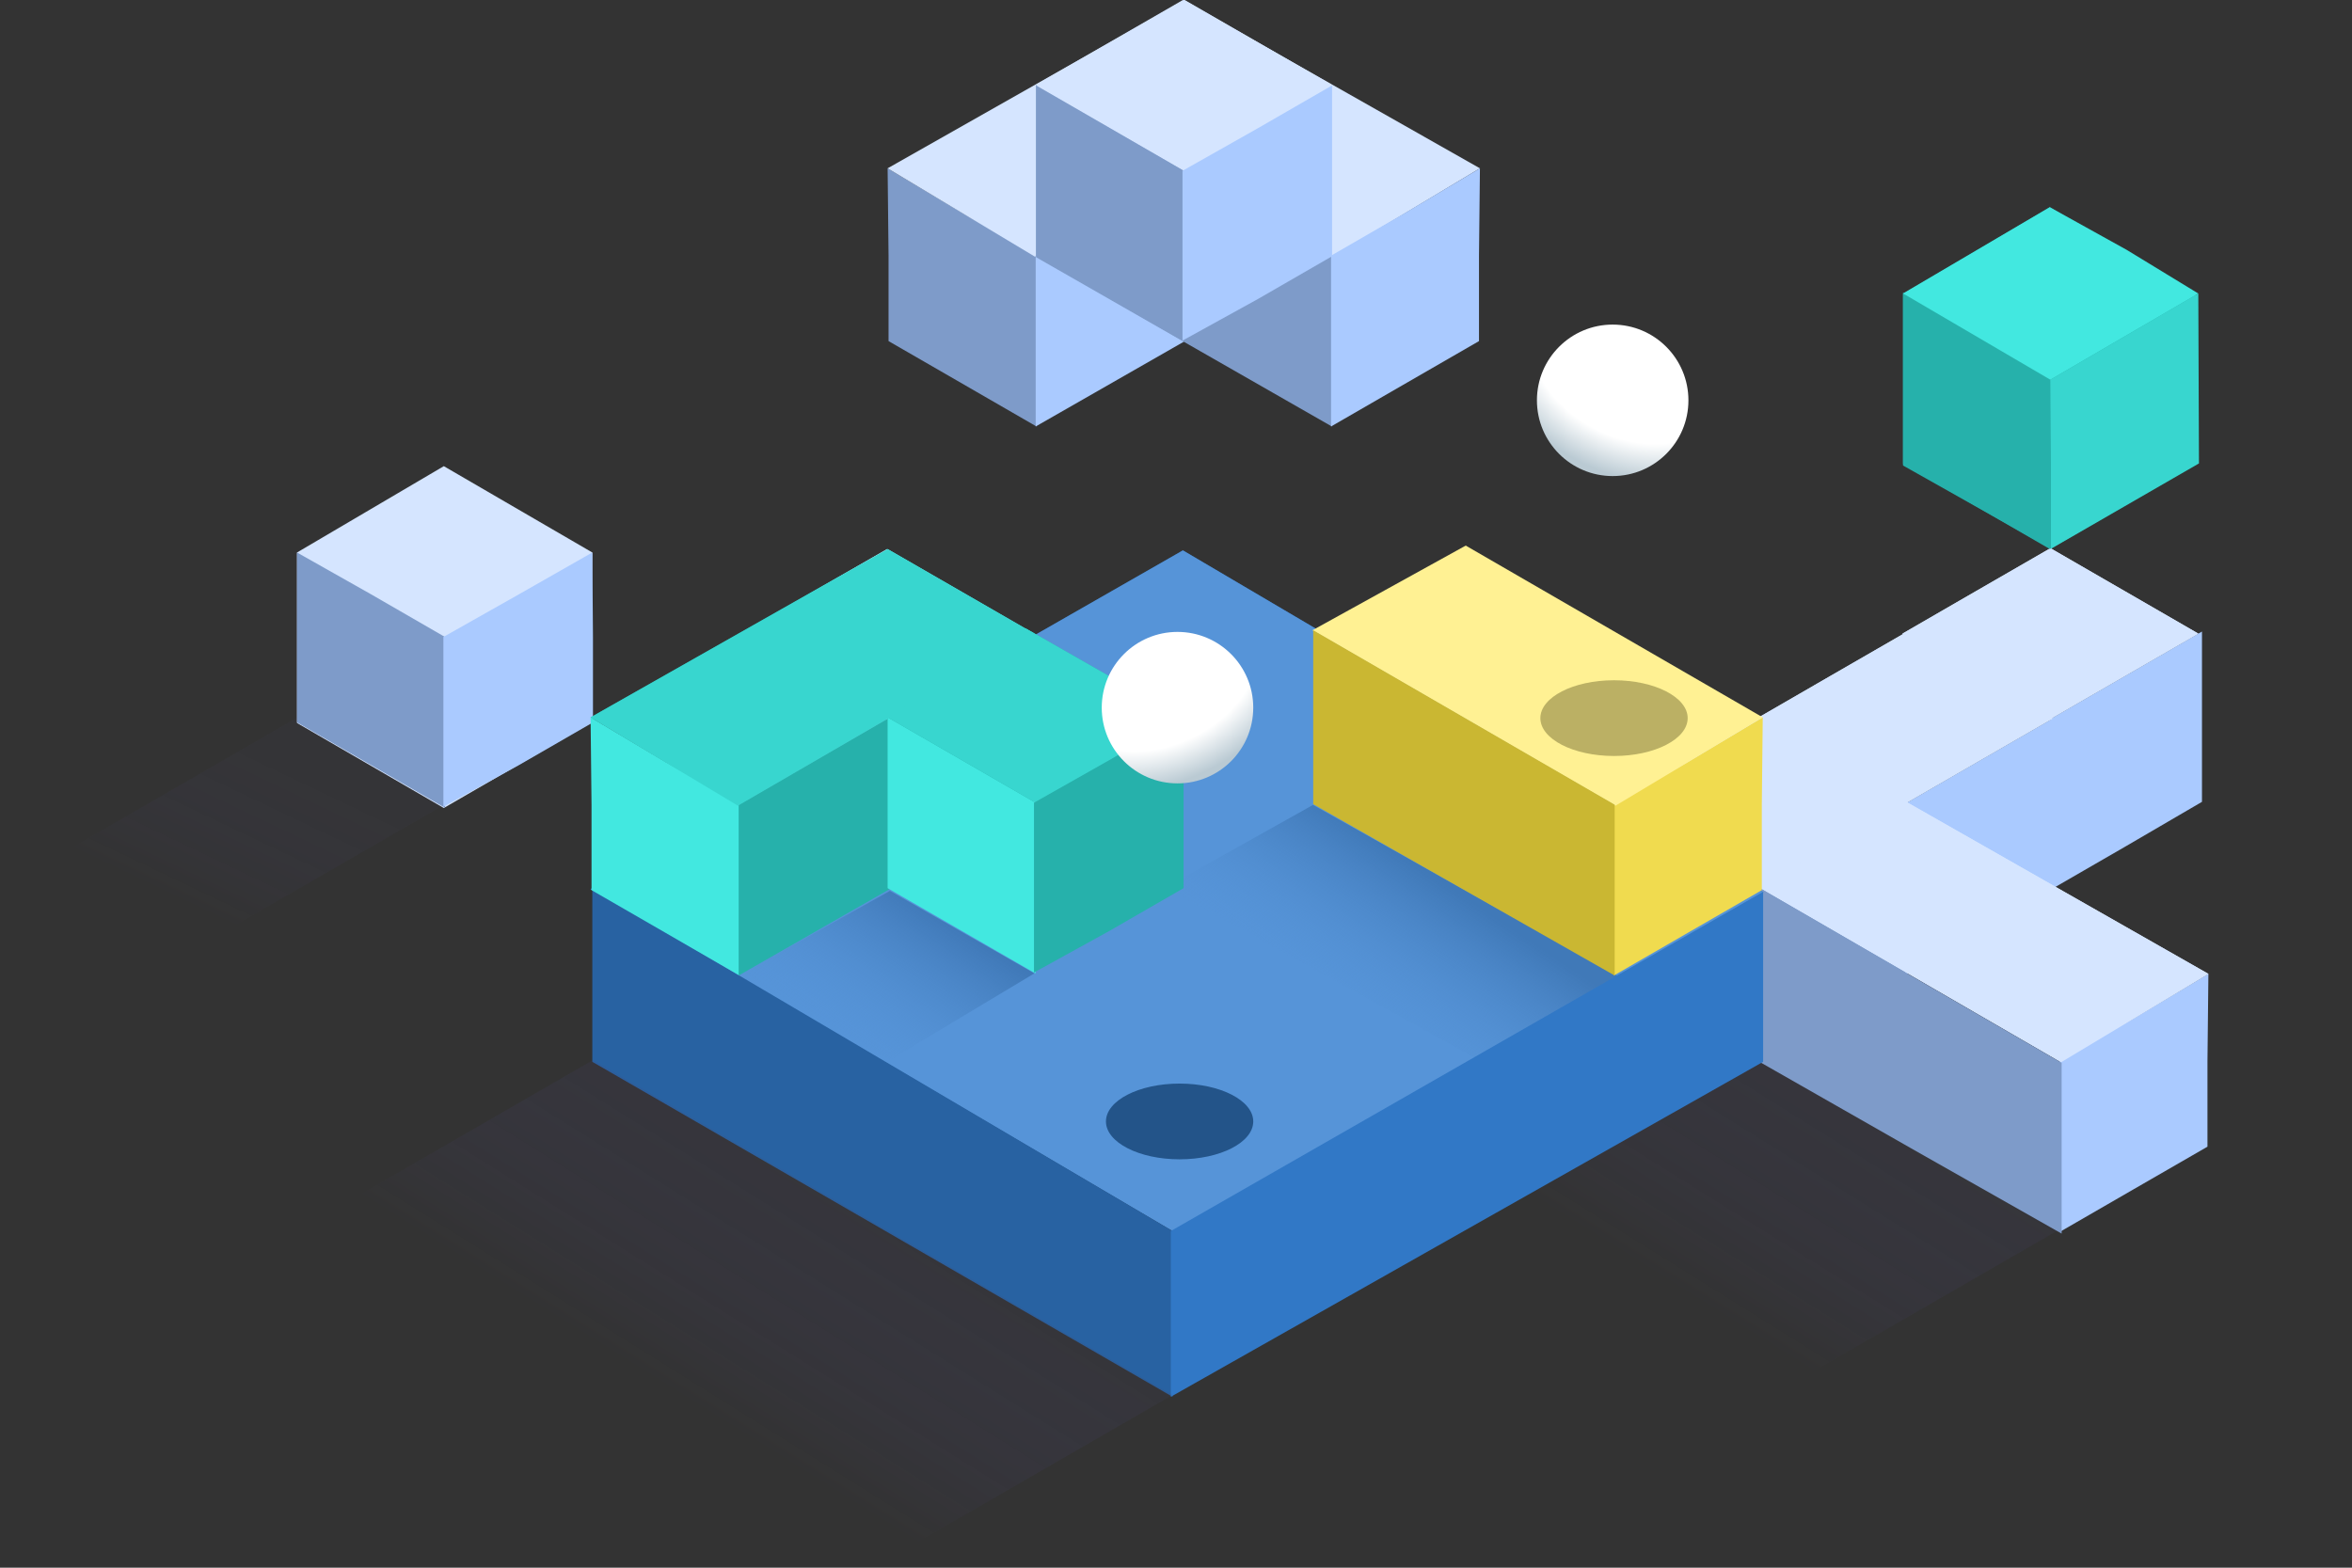 <svg width="681" height="454" viewBox="0 0 681 454" fill="none" xmlns="http://www.w3.org/2000/svg">
  <rect x="0" y="0" width="681" height="454" fill="#333333" stroke="none"/>
  <style>
    @keyframes bounce1 {
      0% {
        transform: translateY(0px);
      }

      100% {
        transform: translateY(60px);
      }
    }

    #ee {
      z-index: 10;
    }

    @keyframes shadow1a {
      0% {
        opacity: 1;
      }

      100% {
        opacity: 0.2;
      }
    }

    @keyframes shadow2a {
      0% {
        opacity: 0.2;
      }

      100% {
        opacity: 1;
      }
    }

    @keyframes circle1a {
      0% {
        transform: translateY(40px);
      }

      100% {
        transform: translateY(-20px);
      }
    }

    @keyframes circle2a {
      0% {
        transform: translateY(20px);
      }

      100% {
        transform: translateY(70px);
      }
    }

    #shadow2 {
      animation: shadow2a 3s ease-in-out infinite alternate;
    }

    #shadow1 {
      animation: shadow1a 4s ease-in-out infinite alternate;
    }

    #circle2 {
      animation: circle2a 4s ease-in-out infinite alternate;
    }

    #circle1 {
      animation: circle1a 4s ease-in-out infinite alternate;
    }

    #g-1 {
      animation: bounce1 4s ease-in-out infinite alternate;
    }
  </style>
  <path d="M0 257.473L43.259 282.333L128.968 232.86L85.688 208L0 257.473Z" fill="url(#paint0_linear_14_107731)" />
  <path d="M86 160L128.5 135L171.5 160L171 209.376L128.5 234L86 209.376V160Z" fill="#D5E5FF" />
  <path d="M107.427 221.568L128.833 233.929V209.207V184.464L107.427 172.103L86 160V184.464V209.207L107.427 221.568Z"
    fill="#7E9BC9" />
  <path d="M171.687 184.464L171.5 160L150.26 172.103L128.379 184.464V233.635L150.26 221.568L171.687 209.207V184.464Z"
    fill="#AACAFF" />
  <path
    d="M444.406 367.834L465.833 380.216L487.26 392.577L511.5 405L597.209 355.527L508.688 306L423 355.473L444.406 367.834Z"
    fill="url(#paint1_linear_14_107731)" />
  <path fill-rule="evenodd" clip-rule="evenodd"
    d="M572.253 195.862L572.253 195.862L550.826 183.501L572.253 171.119L593.68 158.758L615.085 171.118L615.086 171.118L636.513 183.5L615.086 195.861L593.68 208.222L572.253 195.862Z"
    fill="#D5E5FF" />
  <path d="M615.086 245.327L593.68 257.688V232.966V208.223L615.086 195.862L637.562 182.892V232.211L615.086 245.327Z"
    fill="#AACAFF" />
  <path fill-rule="evenodd" clip-rule="evenodd"
    d="M572.253 195.862L572.253 195.862L550.826 183.501L572.253 171.119L593.68 158.758L615.085 171.118L615.086 171.118L636.513 183.5L615.086 195.861L593.68 208.222L572.253 195.862Z"
    fill="#D5E5FF" />
  <path fill-rule="evenodd" clip-rule="evenodd"
    d="M530.077 220.437L530.077 220.437L508.65 208.076L530.077 195.694L551.504 183.333L572.909 195.694L572.91 195.693L594.337 208.075L572.91 220.436L551.504 232.797L530.077 220.437Z"
    fill="#D5E5FF" />
  <path
    d="M572.91 269.902L551.504 282.263V257.541V232.798L572.91 220.437L594.337 208.076V232.798V257.541L572.91 269.902Z"
    fill="#AACAFF" />
  <path fill-rule="evenodd" clip-rule="evenodd"
    d="M530.077 220.437L530.077 220.437L508.65 208.076L530.077 195.694L551.504 183.333L572.909 195.694L572.91 195.693L594.337 208.075L572.91 220.436L551.504 232.797L530.077 220.437Z"
    fill="#D5E5FF" />
  <path
    d="M508.649 232.798V208.076L530.077 220.437V245.159V220.437L551.504 232.798V257.541V282.263L530.077 269.902V245.159V269.902L508.649 257.541V232.798Z"
    fill="#38D6CF" />
  <path fill-rule="evenodd" clip-rule="evenodd"
    d="M487.428 244.808L487.427 244.808L466 232.447L487.427 220.065L508.854 207.704L530.26 220.065L530.26 220.064L551.688 232.446L530.26 244.807L508.854 257.168L487.428 244.808Z"
    fill="#D5E5FF" />
  <path
    d="M530.26 294.273L508.854 306.634V281.912V257.169L530.26 244.808L551.688 232.447V257.169V281.912L530.26 294.273Z"
    fill="#7E9BC9" />
  <path fill-rule="evenodd" clip-rule="evenodd"
    d="M487.428 244.808L487.427 244.808L466 232.447L487.427 220.065L508.854 207.704L530.26 220.065L530.26 220.064L551.688 232.446L530.26 244.807L508.854 257.168L487.428 244.808Z"
    fill="#D5E5FF" />
  <path d="M466 257.169V232.447L487.427 244.808L509.647 257.056V307.626L487.427 294.273L466 281.912V257.169Z"
    fill="#7E9BC9" />
  <path d="M639.424 282.036L596.774 307.626L509.037 256.819L551.687 232.075L639.424 282.036Z" fill="#D5E5FF" />
  <path
    d="M617.726 344.437L596.32 356.798V332.076V307.333L617.726 294.972L639.424 282.036L639.153 307.333V332.076L617.726 344.437Z"
    fill="#AACAFF" />
  <path d="M639.424 282.036L596.774 307.626L509.037 256.819L551.687 232.075L639.424 282.036Z" fill="#D5E5FF" />
  <path d="M509.647 257.269L596.93 307.784V332.527V357.249L553.288 332.516L509.647 307.627V257.269Z" fill="#7E9BC9" />
  <path d="M171 257.5L339.5 356.5L510.596 258.388L342.498 159.389L171 257.5Z" fill="#2862A2" />
  <path d="M171 257.5L339.5 356.5L510.596 258.388L342.498 159.389L171 257.5Z" fill="#5694D8" />
  <path d="M337.5 257L428.087 306.961L468.3 282.589L380.15 233.117L337.5 257Z" fill="url(#paint2_linear_14_107731)" />
  <path d="M215 281.882L257.65 307L299.5 281.882L257.65 258L215 281.882Z" fill="url(#paint3_linear_14_107731)" />
  <path d="M339.5 404.5V356.5L171.5 257.427V307.5L339.5 404.5Z" fill="#2862A2" />
  <path d="M510.5 258.272L339 356.499V404.5L510.5 307.5V258.272Z" fill="#3178C6" />
  <g id="g-1">
    <path
      d="M278.698 111.143L300.104 123.504V98.782V74.039L278.698 61.678L257 48.742L257.271 74.039V98.782L278.698 111.143Z"
      fill="#7E9BC9" />
    <path d="M257 48.743L299.65 74.332L385.5 24.5L343 0L257 48.743Z" fill="#D5E5FF" />
    <path d="M385.5 24.5L299.877 74.04V98.782V123.505L385.5 74.5V24.5Z" fill="#AACAFF" />
    <path d="M300 24.5L385.623 74.04V98.782V123.505L300 74.5V24.5Z" fill="#7E9BC9" />
    <path d="M428.5 48.743L385.85 74.332L300 24.5L342.5 0L428.5 48.743Z" fill="#D5E5FF" />
    <path
      d="M406.802 111.143L385.396 123.504V98.782V74.039L406.802 61.678L428.5 48.742L428.229 74.039V98.782L406.802 111.143Z"
      fill="#AACAFF" />
    <path
      d="M321.427 86.568L342.833 98.929V74.207V49.464L321.427 37.103L300 24.742V49.464V74.207L321.427 86.568Z"
      fill="#7E9BC9" />
    <path d="M342.833 24.743L364.26 37.104L385.687 24.743L364.26 12.361L342.833 0L321.427 12.361L342.833 24.743Z"
      fill="#D5E5FF" />
    <path
      d="M321.427 37.102L342.833 49.463L364.26 37.102L342.833 24.741L321.427 12.359L300 24.741L321.427 37.102Z"
      fill="#D5E5FF" />
    <path d="M385.687 49.464V24.742L364.26 37.103L342.379 49.464V98.635L364.26 86.568L385.687 74.207V49.464Z"
      fill="#AACAFF" />
  </g>
  <path d="M171 207.743L213.65 233.333L299.5 183.5L257 159L171 207.743Z" fill="#26B1AB" />
  <path d="M278.427 220.103L299.833 232.464L342.5 208L297 182L257 207.742L278.427 220.103Z" fill="#26B1AB" />
  <path
    d="M235.427 245.568L256.833 257.929V233.207V208.464L235.427 196.103L214 183.742V208.464V233.207L235.427 245.568Z"
    fill="#7E9BC9" />
  <path d="M256.833 183.743L278.26 196.104L299.687 183.743L278.26 171.361L256.833 159L235.427 171.361L256.833 183.743Z"
    fill="#D5E5FF" />
  <path d="M235.427 196.102L256.833 208.463L278.26 196.102L256.833 183.741L235.427 171.359L214 183.741L235.427 196.102Z"
    fill="#D5E5FF" />
  <path d="M299.687 208.464V183.742L278.26 196.103L256.379 208.464V257.635L278.26 245.568L299.687 233.207V208.464Z"
    fill="#AACAFF" />
  <path
    d="M192.698 270.143L214.104 282.504V257.782V233.039L192.698 220.678L171 207.742L171.271 233.039V257.782L192.698 270.143Z"
    fill="#42E8E0" />
  <path d="M299.5 183.5L213.877 233.04V257.783V282.505L299.5 233.5V183.5Z" fill="#26B1AB" />
  <path d="M278.427 269.569L299.833 281.93V257.208V232.465L278.427 220.104L257 207.743V232.465V257.208L278.427 269.569Z"
    fill="#42E8E0" />
  <path d="M171 207.743L213.65 233.333L299.5 183.5L257 159L171 207.743Z" fill="#38D6CF" />
  <path d="M278.427 220.103L299.833 232.464L342.5 208L297 182L257 207.742L278.427 220.103Z" fill="#38D6CF" />
  <path d="M342.688 232.465V207.743L321.26 220.104L299.379 232.465V281.635L321.26 269.569L342.688 257.208V232.465Z"
    fill="#26B1AB" />
  <path
    d="M488.689 270.143L467.283 282.504V257.782V233.039L488.689 220.678L510.387 207.742L510.116 233.039V257.782L488.689 270.143Z"
    fill="#F0DB4F" />
  <path d="M510.387 207.743L467.737 233.333L380 182.525L424.387 158L510.387 207.743Z" fill="#FFF193" />
  <g id="shadow1">
    <ellipse cx="467.325" cy="207.967" rx="21.325" ry="10.967" fill="#474113" fill-opacity="0.37" />
  </g>
  <path d="M380.227 182.525L467.51 233.04V257.783V282.505L380.227 232.883V182.525Z" fill="#CAB732" />
  <g id="circle1">
    <circle cx="466.934" cy="115.934" r="21.934" fill="url(#paint4_radial_14_107731)" />
  </g>
  <path d="M551 85.127L593.5 60L636 85.629V134.376L593.5 159L551 134.376V85.127Z" fill="#26B1AB" />
  <path d="M593.834 158.93V134.208V109.465L572.428 97.104L551.001 84.743V109.465V134.816L593.834 158.93Z"
    fill="#26B1AB" />
  <path d="M551 84.981L593.65 109.961L636.5 85L615.768 72.361L593.5 60L551 84.981Z" fill="#42E8E0" />
  <path d="M636.5 85L593.65 109.961L593.834 134.208V158.93L636.688 134.208L636.5 85Z" fill="#38D6CF" />
  <path
    d="M107.406 368.834L128.833 381.216L150.26 393.577L253.791 453.473L339.5 404L171.688 307L86 356.473L107.406 368.834Z"
    fill="url(#paint5_linear_14_107731)" />
  <g id="shadow2">
    <ellipse cx="21.325" cy="10.967" rx="21.325" ry="10.967" transform="matrix(-1 0 0 1 362.868 313.803)"
      fill="#235489" />
  </g>
  <g id="circle2">
    <circle cx="21.934" cy="21.934" r="21.934" transform="matrix(-1 0 0 1 362.868 183)"
      fill="url(#paint6_radial_14_107731)" />
  </g>
  <defs>
    <linearGradient id="paint0_linear_14_107731" x1="95.371" y1="229.515" x2="75.118" y2="272.01"
      gradientUnits="userSpaceOnUse">
      <stop stop-color="#434163" stop-opacity="0.09" />
      <stop offset="1" stop-color="#6F5EFF" stop-opacity="0" />
    </linearGradient>
    <linearGradient id="paint1_linear_14_107731" x1="582.801" y1="341.27" x2="541.1" y2="407.969"
      gradientUnits="userSpaceOnUse">
      <stop stop-color="#434163" stop-opacity="0.14" />
      <stop offset="1" stop-color="#6F5EFF" stop-opacity="0" />
    </linearGradient>
    <linearGradient id="paint2_linear_14_107731" x1="452.5" y1="279" x2="426" y2="318.5" gradientUnits="userSpaceOnUse">
      <stop stop-color="#4079B8" />
      <stop offset="1" stop-color="#5694D8" stop-opacity="0" />
    </linearGradient>
    <linearGradient id="paint3_linear_14_107731" x1="330" y1="303.882" x2="303.5" y2="343.382"
      gradientUnits="userSpaceOnUse">
      <stop stop-color="#4079B8" />
      <stop offset="1" stop-color="#5694D8" stop-opacity="0" />
    </linearGradient>
    <radialGradient id="paint4_radial_14_107731" cx="0" cy="0" r="1" gradientUnits="userSpaceOnUse"
      gradientTransform="translate(471.808 104.967) rotate(117.051) scale(32.154 44.839)">
      <stop offset="0.671" stop-color="white" />
      <stop offset="1" stop-color="#BACAD3" />
    </radialGradient>
    <linearGradient id="paint5_linear_14_107731" x1="245.801" y1="342.27" x2="204.1" y2="408.969"
      gradientUnits="userSpaceOnUse">
      <stop stop-color="#434163" stop-opacity="0.14" />
      <stop offset="1" stop-color="#6F5EFF" stop-opacity="0" />
    </linearGradient>
    <radialGradient id="paint6_radial_14_107731" cx="0" cy="0" r="1" gradientUnits="userSpaceOnUse"
      gradientTransform="translate(26.808 10.967) rotate(117.051) scale(32.154 44.839)">
      <stop offset="0.671" stop-color="white" />
      <stop offset="1" stop-color="#BACAD3" />
    </radialGradient>
  </defs>
</svg>